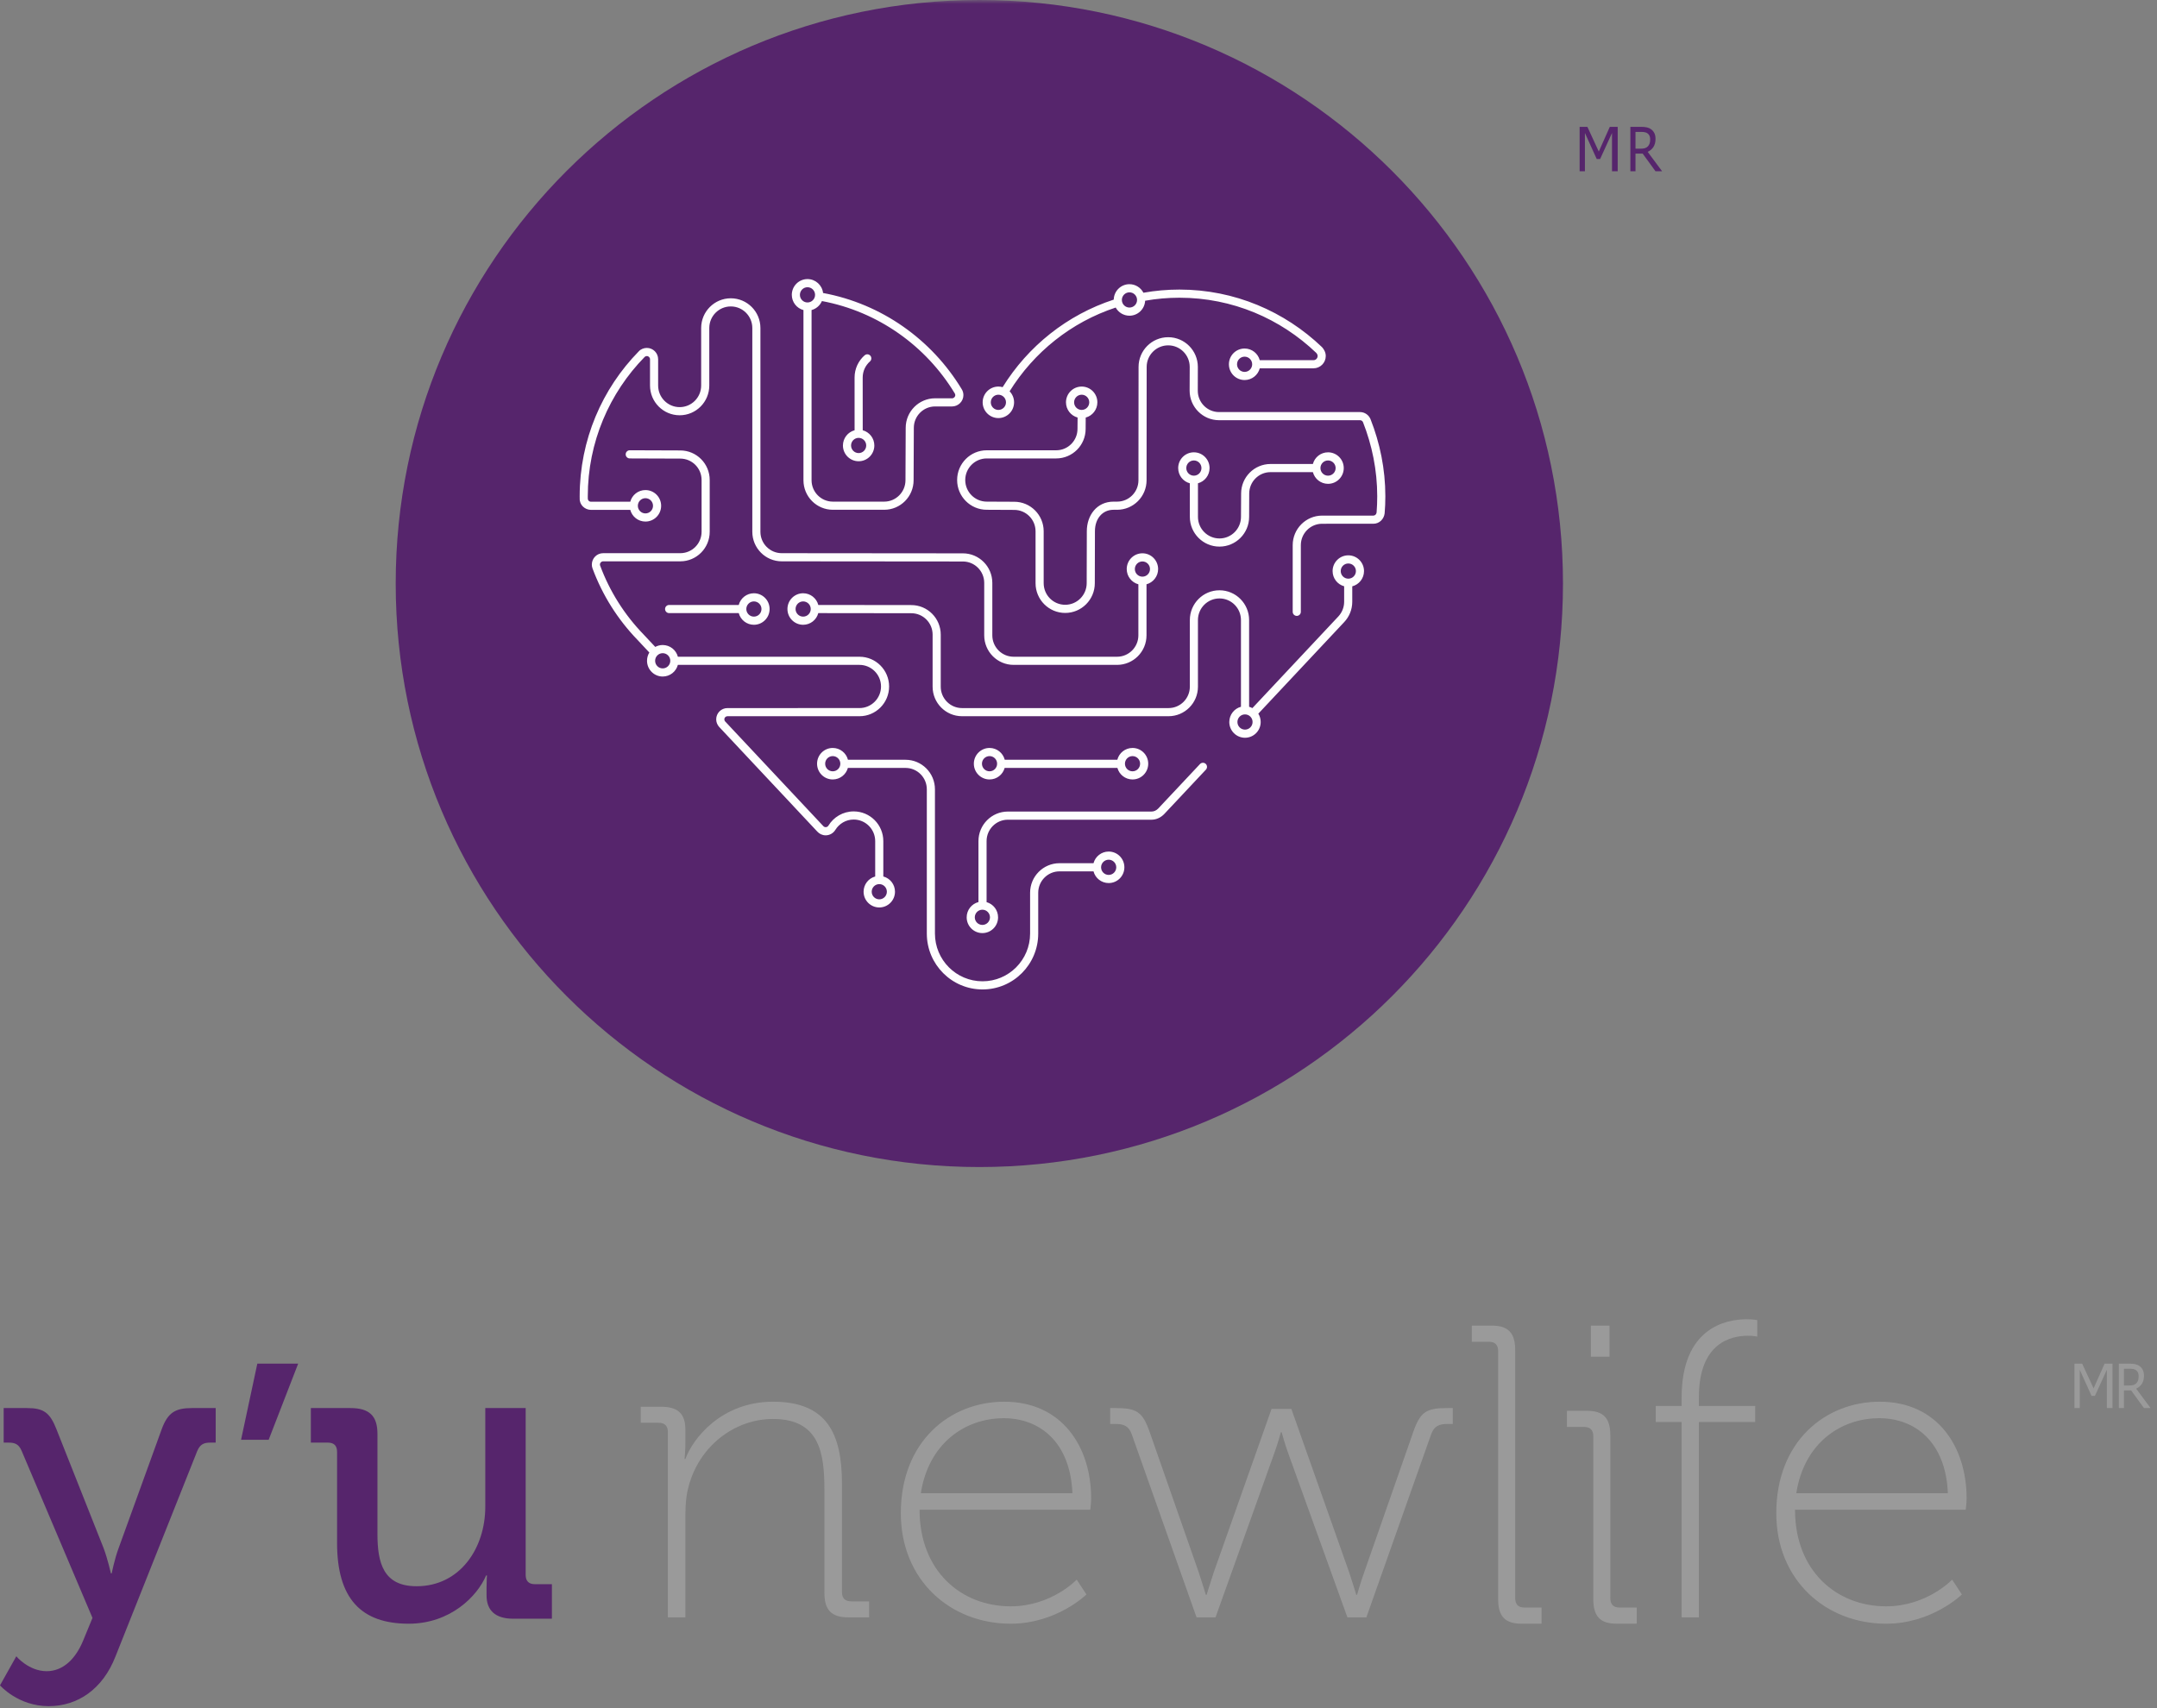 <svg xmlns="http://www.w3.org/2000/svg" width="279" height="221" viewBox="0 0 279 221" xmlns:xlink="http://www.w3.org/1999/xlink">
  <rect x="0" y="0" width="279" height="221" fill="#808080" stroke="none"/>
  <defs>
    <polygon id="a" points="0 220.73 278.989 220.73 278.989 0 0 0"/>
  </defs>
  <g fill="none" fill-rule="evenodd">
    <path fill="#56256C" d="M2.115,214.267 L0,218.039 C0,218.039 2.328,220.73 6.298,220.73 C10.058,220.73 13.287,218.523 14.929,214.32 L25.516,187.712 C25.888,186.85 26.366,186.634 27.21,186.634 L27.899,186.634 L27.899,182.164 L24.828,182.164 C22.656,182.164 21.705,182.758 20.91,184.912 L15.352,200.262 C14.823,201.663 14.451,203.548 14.451,203.548 L14.345,203.548 C14.345,203.548 13.921,201.663 13.391,200.262 L7.304,184.912 C6.457,182.758 5.662,182.164 3.492,182.164 L0.476,182.164 L0.476,186.634 L1.11,186.634 C1.959,186.634 2.433,186.85 2.804,187.712 L11.962,209.313 L10.744,212.274 C9.738,214.698 8.099,216.207 6.033,216.207 C3.757,216.207 2.115,214.32 2.115,214.267 Z"/>
    <polygon fill="#56256C" points="31.181 186.267 33.283 176.42 38.566 176.42 34.751 186.267"/>
    <path fill="#56256C" d="M43.599,199.614 C43.599,206.83 46.722,210.063 52.862,210.063 C58.248,210.063 61.747,206.508 62.876,203.816 L62.987,203.816 C62.987,203.816 62.934,204.515 62.934,205.376 L62.934,206.399 C62.934,208.339 64.063,209.417 66.378,209.417 L71.388,209.417 L71.388,204.948 L69.179,204.948 C68.426,204.948 67.995,204.568 67.995,203.761 L67.995,182.164 L62.77,182.164 L62.77,194.928 C62.77,200.314 59.485,205.215 53.885,205.215 C49.577,205.215 48.821,202.199 48.821,198.43 L48.821,185.502 C48.821,183.187 47.798,182.164 45.324,182.164 L40.207,182.164 L40.207,186.634 L42.414,186.634 C43.168,186.634 43.599,187.009 43.599,187.82 L43.599,199.614"/>
    <path fill="#9A9A9A" d="M86.386 185.266C86.386 184.449 85.954 184.068 85.198 184.068L82.876 184.068 82.876 181.997 85.522 181.997C87.736 181.997 88.654 182.923 88.654 184.994L88.654 186.52C88.654 187.773 88.546 188.754 88.546 188.754L88.654 188.754C89.572 186.193 93.244 181.343 99.994 181.343 107.016 181.343 108.904 185.539 108.904 191.969L108.904 205.973C108.904 206.792 109.336 207.171 110.094 207.171L112.416 207.171 112.416 209.242 109.768 209.242C107.554 209.242 106.636 208.316 106.636 206.084L106.636 192.786C106.636 188.045 106.042 183.577 99.994 183.577 94.918 183.577 90.436 187.174 89.086 192.241 88.762 193.385 88.654 194.639 88.654 195.949L88.654 209.242 86.386 209.242 86.386 185.266zM138.713 193.181C138.438 186.495 134.418 183.478 129.845 183.478 124.781 183.478 120.098 186.769 119.107 193.181L138.713 193.181zM129.902 181.343C137.391 181.343 141.136 187.207 141.136 193.839 141.136 194.441 141.026 195.318 141.026 195.318L118.942 195.318C118.942 203.265 124.341 207.814 130.726 207.814 136.015 207.814 139.264 204.361 139.264 204.361L140.528 206.279C140.528 206.279 136.675 210.063 130.726 210.063 122.962 210.063 116.519 204.471 116.519 195.757 116.519 186.495 122.854 181.343 129.902 181.343L129.902 181.343zM146.375 185.519C145.994 184.49 145.342 184.22 144.306 184.22L143.598 184.22 143.598 182.164 144.249 182.164C146.975 182.164 147.794 182.595 148.719 185.303L155.043 203.391C155.479 204.693 155.967 206.316 155.967 206.316L156.078 206.316C156.078 206.316 156.567 204.693 157.003 203.391L164.472 182.27 167.031 182.27 174.5 203.391C174.936 204.693 175.427 206.316 175.427 206.316L175.536 206.316C175.536 206.316 175.972 204.745 176.462 203.391L182.784 185.303C183.713 182.595 184.529 182.164 187.254 182.164L187.908 182.164 187.908 184.22 187.201 184.22C186.164 184.22 185.51 184.49 185.128 185.519L176.735 209.242 174.282 209.242 166.706 188.229C166.216 186.927 165.78 185.303 165.78 185.303L165.671 185.303C165.671 185.303 165.235 186.927 164.744 188.229L157.223 209.242 154.77 209.242 146.375 185.519zM193.779 174.804C193.779 173.978 193.359 173.592 192.626 173.592L190.369 173.592 190.369 171.496 192.939 171.496C195.091 171.496 195.986 172.435 195.986 174.694L195.986 206.755C195.986 207.584 196.406 207.967 197.138 207.967L199.395 207.967 199.395 210.063 196.825 210.063C194.671 210.063 193.779 209.124 193.779 206.868L193.779 174.804z"/>
    <mask id="b" fill="white">
      <use xlink:href="#a"/>
    </mask>
    <path fill="#9A9A9A" d="M205.772 175.518L208.186 175.518 208.186 171.496 205.772 171.496 205.772 175.518zM206.087 185.822C206.087 184.996 205.667 184.61 204.932 184.61L202.678 184.61 202.678 182.517 205.247 182.517C207.401 182.517 208.291 183.453 208.291 185.712L208.291 206.757C208.291 207.584 208.711 207.969 209.445 207.969L211.704 207.969 211.704 210.063 209.13 210.063C206.981 210.063 206.087 209.126 206.087 206.869L206.087 185.822zM217.514 183.968L214.165 183.968 214.165 181.892 217.514 181.892 217.514 180.796C217.514 171.77 223.257 170.676 225.912 170.676 226.763 170.676 227.294 170.785 227.294 170.785L227.294 172.919C227.294 172.919 226.816 172.809 226.074 172.809 223.946 172.809 219.747 173.684 219.747 180.741L219.747 181.892 227.029 181.892 227.029 183.968 219.747 183.968 219.747 209.242 217.514 209.242 217.514 183.968zM251.95 193.181C251.675 186.495 247.655 183.478 243.082 183.478 238.018 183.478 233.335 186.769 232.344 193.181L251.95 193.181zM243.139 181.343C250.628 181.343 254.373 187.207 254.373 193.839 254.373 194.441 254.263 195.318 254.263 195.318L232.179 195.318C232.179 203.265 237.578 207.814 243.963 207.814 249.252 207.814 252.501 204.361 252.501 204.361L253.765 206.279C253.765 206.279 249.912 210.063 243.963 210.063 236.199 210.063 229.756 204.471 229.756 195.757 229.756 186.495 236.091 181.343 243.139 181.343L243.139 181.343z" mask="url(#b)"/>
    <polygon fill="#9A9A9A" points="273.246 182.164 272.512 182.164 272.512 177.216 270.973 180.583 270.534 180.583 269.009 177.216 269.009 182.164 268.322 182.164 268.322 176.42 269.323 176.42 270.799 179.617 272.223 176.42 273.246 176.42" mask="url(#b)"/>
    <path fill="#9A9A9A" d="M278.169,182.164 L277.314,182.164 L275.654,179.881 L274.724,179.881 L274.724,182.164 L274.066,182.164 L274.066,176.42 L275.456,176.42 C275.753,176.42 276.004,176.444 276.202,176.491 C276.403,176.534 276.585,176.614 276.743,176.731 C276.922,176.86 277.063,177.026 277.164,177.227 C277.264,177.424 277.314,177.676 277.314,177.983 C277.314,178.396 277.227,178.743 277.046,179.025 C276.866,179.302 276.619,179.512 276.303,179.653 L278.169,182.164 Z M276.625,178.036 C276.625,177.873 276.6,177.728 276.55,177.6 C276.502,177.473 276.419,177.366 276.303,177.276 C276.206,177.202 276.096,177.151 275.961,177.122 C275.834,177.093 275.679,177.077 275.502,177.077 L274.724,177.077 L274.724,179.244 L275.392,179.244 C275.6,179.244 275.782,179.224 275.938,179.183 C276.092,179.139 276.226,179.06 276.334,178.944 C276.434,178.835 276.505,178.712 276.554,178.573 C276.602,178.432 276.625,178.253 276.625,178.036 L276.625,178.036 Z" mask="url(#b)"/>
    <path fill="#56256C" d="M51.183,75.492 C51.183,33.799 84.982,0 126.675,0 C168.367,0 202.165,33.799 202.165,75.492 C202.165,117.186 168.367,150.983 126.675,150.983 C84.982,150.983 51.183,117.186 51.183,75.492" mask="url(#b)"/>
    <path fill="#FEFEFE" d="M107.713,96.764 C108.659,96.764 109.454,97.413 109.68,98.293 L117.124,98.293 C119.227,98.293 120.932,100.004 120.932,102.116 L120.932,120.775 C120.932,124.188 123.688,126.952 127.087,126.952 C130.484,126.952 133.239,124.188 133.239,120.775 L133.239,115.497 C133.239,113.386 134.944,111.674 137.047,111.674 L141.442,111.674 C141.675,110.807 142.465,110.167 143.404,110.167 C144.528,110.167 145.434,111.078 145.434,112.205 C145.434,113.331 144.528,114.243 143.404,114.243 C142.461,114.243 141.67,113.6 141.44,112.729 L137.047,112.729 C135.527,112.729 134.291,113.969 134.291,115.497 L134.291,120.775 C134.291,124.769 131.066,128.007 127.087,128.007 C123.107,128.007 119.88,124.769 119.88,120.775 L119.88,102.116 C119.88,100.585 118.647,99.348 117.124,99.348 L109.672,99.348 C109.431,100.209 108.645,100.84 107.713,100.84 C106.592,100.84 105.684,99.929 105.684,98.802 C105.684,97.678 106.592,96.764 107.713,96.764 L107.713,96.764 Z M167.206,70.528 C167.206,68.417 168.913,66.705 171.014,66.705 L177.644,66.705 C177.839,66.705 178.026,66.551 178.058,66.297 C178.112,65.606 178.139,64.909 178.139,64.204 C178.139,60.819 177.464,57.589 176.302,54.625 C176.235,54.465 176.086,54.364 175.919,54.364 L157.682,54.364 C155.581,54.364 153.874,52.652 153.874,50.543 L153.885,47.471 C153.885,45.928 152.637,44.679 151.102,44.679 C149.563,44.679 148.317,45.93 148.317,47.473 L148.305,62.128 C148.305,64.24 146.6,65.951 144.497,65.951 L144.036,65.951 C142.589,65.951 141.626,67.109 141.626,68.72 L141.61,75.448 C141.61,77.575 139.894,79.297 137.779,79.297 C135.661,79.297 133.945,77.573 133.945,75.448 L133.945,68.734 C133.945,67.206 132.71,65.968 131.188,65.968 L127.632,65.951 C125.516,65.951 123.801,64.227 123.801,62.103 C123.801,59.976 125.516,58.254 127.634,58.254 L136.615,58.254 C138.137,58.254 139.37,57.014 139.37,55.486 L139.383,54.018 C138.519,53.783 137.881,52.991 137.881,52.048 C137.881,50.924 138.789,50.01 139.911,50.01 C141.035,50.01 141.941,50.924 141.941,52.048 C141.941,52.993 141.301,53.789 140.433,54.021 L140.423,55.49 C140.423,57.6 138.718,59.309 136.615,59.309 L127.634,59.309 C126.101,59.309 124.851,60.56 124.851,62.103 C124.851,63.646 126.101,64.897 127.636,64.897 L131.19,64.913 C133.291,64.913 134.996,66.623 134.996,68.734 L134.996,75.448 C134.996,76.991 136.239,78.242 137.779,78.242 C139.313,78.242 140.559,76.989 140.559,75.448 L140.576,68.718 C140.576,66.688 141.857,64.897 144.036,64.897 L144.497,64.897 C146.021,64.897 147.254,63.657 147.254,62.128 L147.269,47.471 C147.269,45.347 148.986,43.625 151.102,43.625 C153.218,43.625 154.937,45.349 154.937,47.473 L154.929,50.545 C154.929,52.071 156.162,53.311 157.682,53.311 L175.919,53.311 C176.535,53.311 177.055,53.698 177.273,54.229 C178.485,57.309 179.19,60.675 179.19,64.204 C179.19,64.945 179.161,65.69 179.098,66.417 C179.012,67.134 178.435,67.758 177.644,67.758 L171.014,67.76 C169.494,67.76 168.259,69 168.259,70.528 L168.259,79.154 C168.259,79.444 168.024,79.68 167.733,79.68 C167.443,79.68 167.206,79.444 167.206,79.154 L167.206,70.528 Z M127.995,96.764 C128.94,96.764 129.735,97.413 129.961,98.293 L144.522,98.293 C144.746,97.413 145.541,96.764 146.489,96.764 C147.611,96.764 148.519,97.678 148.519,98.802 C148.519,99.929 147.611,100.84 146.489,100.84 C145.556,100.84 144.77,100.209 144.533,99.348 L129.949,99.348 C129.714,100.209 128.928,100.84 127.995,100.84 C126.873,100.84 125.963,99.929 125.963,98.802 C125.963,97.678 126.873,96.764 127.995,96.764 L127.995,96.764 Z M127.995,97.819 C127.451,97.819 127.013,98.259 127.013,98.802 C127.013,99.348 127.451,99.785 127.995,99.785 C128.536,99.785 128.972,99.348 128.972,98.802 C128.972,98.259 128.536,97.819 127.995,97.819 L127.995,97.819 Z M127.068,117.691 C126.527,117.691 126.086,118.133 126.086,118.676 C126.086,119.219 126.527,119.659 127.068,119.659 C127.609,119.659 128.049,119.219 128.049,118.676 C128.049,118.133 127.609,117.691 127.068,117.691 L127.068,117.691 Z M107.713,97.819 C107.17,97.819 106.732,98.259 106.732,98.802 C106.732,99.348 107.17,99.785 107.713,99.785 C108.254,99.785 108.693,99.348 108.693,98.802 C108.693,98.259 108.254,97.819 107.713,97.819 L107.713,97.819 Z M154.422,58.517 C155.545,58.517 156.453,59.431 156.453,60.555 C156.453,61.499 155.818,62.29 154.952,62.524 L154.952,66.869 C154.952,68.412 156.198,69.661 157.735,69.661 C159.272,69.661 160.517,68.41 160.517,66.867 L160.534,63.848 C160.534,61.739 162.239,60.027 164.34,60.027 L169.817,60.027 C170.047,59.157 170.838,58.517 171.775,58.517 C172.899,58.517 173.809,59.431 173.809,60.555 C173.809,61.682 172.899,62.595 171.775,62.595 C170.838,62.595 170.047,61.953 169.817,61.082 L164.34,61.082 C162.817,61.082 161.582,62.324 161.582,63.852 L161.57,66.869 C161.57,68.996 159.85,70.716 157.735,70.716 C155.619,70.716 153.901,68.993 153.901,66.869 L153.901,62.526 C153.031,62.296 152.394,61.501 152.394,60.555 C152.394,59.431 153.3,58.517 154.422,58.517 L154.422,58.517 Z M154.422,59.57 C153.883,59.57 153.442,60.012 153.442,60.555 C153.442,61.099 153.883,61.539 154.422,61.539 C154.965,61.539 155.403,61.099 155.403,60.555 C155.403,60.012 154.965,59.57 154.422,59.57 L154.422,59.57 Z M95.554,79.32 L86.55,79.32 C86.258,79.32 86.025,79.082 86.025,78.794 C86.025,78.501 86.258,78.265 86.55,78.265 L95.552,78.265 C95.782,77.394 96.573,76.751 97.512,76.751 C98.636,76.751 99.546,77.663 99.546,78.789 C99.546,79.916 98.636,80.829 97.512,80.829 C96.575,80.829 95.784,80.187 95.554,79.32 L95.554,79.32 Z M83.484,63.4 C84.608,63.4 85.516,64.311 85.516,65.438 C85.516,66.562 84.608,67.476 83.484,67.476 C82.545,67.476 81.754,66.833 81.523,65.964 L76.443,65.964 C75.669,65.964 74.941,65.334 74.983,64.478 L74.979,64.206 C74.979,56.903 77.896,50.277 82.624,45.452 C82.891,45.157 83.293,45.012 83.669,45.012 C84.476,45.012 85.128,45.667 85.128,46.477 L85.128,49.875 C85.128,51.418 86.374,52.671 87.913,52.671 C89.448,52.671 90.693,51.418 90.693,49.875 L90.693,42.437 C90.693,40.313 92.408,38.591 94.526,38.591 C96.644,38.591 98.357,40.313 98.357,42.437 L98.357,68.798 C98.357,70.326 99.592,71.566 101.117,71.566 L124.545,71.587 C126.648,71.587 128.353,73.299 128.353,75.41 L128.353,82.196 C128.353,83.724 129.59,84.964 131.11,84.964 L144.486,84.964 C146.009,84.964 147.244,83.724 147.244,82.196 L147.244,75.591 C146.378,75.358 145.738,74.564 145.738,73.621 C145.738,72.495 146.646,71.581 147.77,71.581 C148.89,71.581 149.798,72.495 149.798,73.621 C149.798,74.564 149.16,75.358 148.297,75.591 L148.297,82.196 C148.297,84.307 146.59,86.017 144.486,86.017 L131.11,86.017 C129.007,86.017 127.305,84.307 127.305,82.196 L127.305,75.41 C127.305,73.882 126.067,72.642 124.545,72.642 L101.117,72.621 C99.016,72.621 97.309,70.909 97.309,68.798 L97.309,42.437 C97.309,40.894 96.061,39.644 94.526,39.644 C92.989,39.644 91.744,40.894 91.744,42.437 L91.744,49.875 C91.744,52.002 90.026,53.724 87.913,53.724 C85.795,53.724 84.077,52.002 84.077,49.875 L84.077,46.477 C84.077,46.252 83.895,46.065 83.669,46.065 C83.532,46.065 83.415,46.143 83.385,46.178 C78.844,50.814 76.028,57.185 76.028,64.2 L76.03,64.515 C76.023,64.69 76.187,64.909 76.443,64.909 L81.523,64.909 C81.754,64.04 82.545,63.4 83.484,63.4 L83.484,63.4 Z M83.484,64.452 C82.945,64.452 82.503,64.892 82.503,65.438 C82.503,65.979 82.945,66.421 83.484,66.421 C84.027,66.421 84.465,65.979 84.465,65.438 C84.465,64.892 84.027,64.452 83.484,64.452 L83.484,64.452 Z M85.717,83.448 C86.661,83.448 87.453,84.091 87.682,84.964 L111.169,84.964 C113.285,84.964 115.002,86.688 115.002,88.813 C115.002,90.937 113.285,92.659 111.169,92.659 L94.09,92.659 C93.868,92.659 93.69,92.84 93.69,93.061 C93.69,93.162 93.725,93.257 93.788,93.326 L106.487,106.87 C106.562,106.956 106.676,107.011 106.797,107.011 C106.946,107.011 107.078,106.935 107.152,106.815 C107.823,105.712 109.037,104.973 110.421,104.973 C112.538,104.973 114.254,106.695 114.254,108.821 L114.254,113.392 C115.124,113.624 115.763,114.417 115.763,115.363 C115.763,116.489 114.853,117.4 113.734,117.4 C112.612,117.4 111.702,116.489 111.702,115.363 C111.702,114.421 112.339,113.628 113.203,113.394 L113.203,108.821 C113.203,107.278 111.958,106.026 110.421,106.026 C109.418,106.026 108.54,106.562 108.047,107.367 C107.789,107.786 107.326,108.068 106.797,108.068 C106.369,108.068 105.977,107.878 105.709,107.579 L93.006,94.027 C92.782,93.773 92.637,93.43 92.637,93.061 C92.637,92.257 93.287,91.606 94.09,91.606 L111.169,91.604 C112.704,91.604 113.956,90.354 113.956,88.813 C113.956,87.269 112.704,86.017 111.169,86.017 L87.68,86.017 C87.447,86.886 86.657,87.524 85.717,87.524 C84.6,87.524 83.69,86.611 83.69,85.486 C83.69,85.095 83.799,84.728 83.989,84.417 L82.448,82.773 C79.915,80.151 77.929,77.021 76.642,73.543 C76.575,73.377 76.552,73.196 76.552,73.036 C76.552,72.225 77.206,71.566 78.015,71.566 L87.992,71.566 C89.515,71.566 90.748,70.326 90.748,68.798 L90.748,62.096 C90.748,60.568 89.515,59.33 87.99,59.33 L81.456,59.307 C81.165,59.307 80.93,59.071 80.93,58.779 C80.93,58.49 81.165,58.252 81.456,58.252 L87.992,58.275 C90.093,58.275 91.798,59.987 91.798,62.096 L91.798,68.798 C91.798,70.909 90.093,72.621 87.992,72.621 L78.015,72.621 C77.787,72.621 77.6,72.806 77.6,73.036 C77.6,73.099 77.619,73.156 77.623,73.164 C78.858,76.505 80.775,79.526 83.207,82.042 L84.755,83.693 C85.042,83.537 85.369,83.448 85.717,83.448 L85.717,83.448 Z M113.734,114.379 C113.191,114.379 112.752,114.819 112.752,115.363 C112.752,115.908 113.191,116.348 113.734,116.348 C114.273,116.348 114.713,115.908 114.713,115.363 C114.713,114.819 114.273,114.379 113.734,114.379 L113.734,114.379 Z M146.091,36.766 C146.877,36.766 147.558,37.216 147.896,37.873 C149.408,37.603 150.968,37.462 152.555,37.462 C159.71,37.462 166.185,40.307 170.997,44.909 C171.234,45.168 171.482,45.574 171.482,46.056 C171.482,46.936 170.771,47.65 169.892,47.65 L162.947,47.65 C162.717,48.524 161.926,49.166 160.985,49.166 C159.863,49.166 158.955,48.254 158.955,47.128 C158.955,46.002 159.863,45.088 160.985,45.088 C161.924,45.088 162.713,45.728 162.945,46.597 L169.892,46.597 C170.19,46.597 170.431,46.355 170.431,46.056 C170.431,45.932 170.372,45.789 170.261,45.663 C165.634,41.235 159.427,38.517 152.555,38.517 C151.043,38.517 149.561,38.65 148.12,38.905 C148.066,39.982 147.179,40.844 146.091,40.844 C145.325,40.844 144.656,40.418 144.31,39.789 C138.565,41.679 133.732,45.562 130.588,50.625 C130.947,50.991 131.167,51.494 131.167,52.048 C131.167,53.174 130.257,54.088 129.137,54.088 C128.018,54.088 127.103,53.174 127.103,52.048 C127.103,50.924 128.018,50.01 129.137,50.01 C129.33,50.01 129.513,50.037 129.687,50.086 C132.97,44.785 138.034,40.726 144.059,38.761 C144.084,37.656 144.981,36.766 146.091,36.766 L146.091,36.766 Z M146.091,37.82 C145.55,37.82 145.109,38.262 145.109,38.806 C145.109,39.349 145.55,39.789 146.091,39.789 C146.636,39.789 147.074,39.349 147.074,38.806 C147.074,38.262 146.636,37.82 146.091,37.82 L146.091,37.82 Z M129.137,51.065 C128.594,51.065 128.156,51.507 128.156,52.048 C128.156,52.593 128.594,53.033 129.137,53.033 C129.68,53.033 130.121,52.593 130.121,52.048 C130.121,51.507 129.68,51.065 129.137,51.065 L129.137,51.065 Z M161.568,91.438 C161.714,91.48 161.859,91.537 161.991,91.609 L173.103,79.76 C173.57,79.263 173.86,78.591 173.86,77.853 L173.86,75.848 C172.998,75.61 172.367,74.821 172.367,73.882 C172.367,72.756 173.281,71.844 174.398,71.844 C175.52,71.844 176.43,72.756 176.43,73.882 C176.43,74.831 175.785,75.627 174.91,75.855 L174.91,77.853 C174.91,78.874 174.512,79.8 173.864,80.484 L162.759,92.329 C162.954,92.642 163.065,93.011 163.065,93.406 C163.065,94.535 162.157,95.446 161.035,95.446 C159.915,95.446 159.005,94.535 159.005,93.406 C159.005,92.463 159.649,91.665 160.513,91.436 L160.513,80.215 C160.513,78.674 159.269,77.421 157.735,77.421 C156.195,77.421 154.95,78.674 154.95,80.215 L154.95,88.838 C154.95,90.95 153.245,92.659 151.144,92.659 L124.438,92.659 C122.333,92.659 120.63,90.95 120.63,88.838 L120.63,82.103 C120.63,80.575 119.397,79.335 117.873,79.335 L105.843,79.32 C105.612,80.189 104.822,80.829 103.885,80.829 C102.761,80.829 101.853,79.916 101.853,78.789 C101.853,77.663 102.761,76.751 103.885,76.751 C104.824,76.751 105.617,77.394 105.845,78.265 L117.875,78.28 C119.974,78.28 121.681,79.991 121.681,82.103 L121.681,88.838 C121.681,90.366 122.914,91.606 124.438,91.606 L151.144,91.606 C152.669,91.606 153.901,90.366 153.901,88.838 L153.901,80.215 C153.901,78.09 155.617,76.366 157.735,76.366 C159.848,76.366 161.568,78.09 161.568,80.215 L161.568,91.438 Z M161.035,92.423 C160.494,92.423 160.056,92.863 160.056,93.406 C160.056,93.952 160.494,94.392 161.035,94.392 C161.578,94.392 162.016,93.952 162.016,93.406 C162.016,92.863 161.578,92.423 161.035,92.423 L161.035,92.423 Z M174.398,72.899 C173.857,72.899 173.419,73.337 173.419,73.882 C173.419,74.425 173.857,74.865 174.398,74.865 C174.944,74.865 175.382,74.425 175.382,73.882 C175.382,73.337 174.944,72.899 174.398,72.899 L174.398,72.899 Z M104.444,37.159 C103.906,37.159 103.465,37.601 103.465,38.145 C103.465,38.688 103.906,39.13 104.444,39.13 C104.988,39.13 105.426,38.688 105.426,38.145 C105.426,37.601 104.988,37.159 104.444,37.159 L104.444,37.159 Z M104.973,40.113 L104.973,62.128 C104.973,63.657 106.206,64.897 107.73,64.897 L114.365,64.897 C115.885,64.897 117.12,63.657 117.12,62.128 L117.149,55.349 C117.149,53.24 118.856,51.528 120.955,51.528 L123.14,51.532 C123.373,51.532 123.562,51.338 123.562,51.117 C123.562,51.031 123.532,50.949 123.49,50.886 C119.779,44.755 113.578,40.305 106.313,38.949 C106.067,39.517 105.575,39.951 104.973,40.113 L104.973,40.113 Z M106.462,37.905 C114.044,39.305 120.507,43.932 124.375,50.317 C124.528,50.549 124.614,50.825 124.614,51.117 C124.614,51.934 123.937,52.585 123.14,52.585 L120.955,52.583 C119.433,52.583 118.2,53.823 118.2,55.351 L118.171,62.13 C118.171,64.242 116.468,65.951 114.365,65.951 L107.73,65.951 C105.625,65.951 103.924,64.24 103.924,62.128 L103.924,40.115 C103.054,39.884 102.417,39.088 102.417,38.145 C102.417,37.018 103.325,36.105 104.444,36.105 C105.487,36.105 106.344,36.892 106.462,37.905 L106.462,37.905 Z M103.885,77.806 C103.341,77.806 102.903,78.246 102.903,78.789 C102.903,79.333 103.341,79.775 103.885,79.775 C104.428,79.775 104.866,79.333 104.866,78.789 C104.866,78.246 104.428,77.806 103.885,77.806 L103.885,77.806 Z M160.985,46.143 C160.444,46.143 160.006,46.585 160.006,47.128 C160.006,47.671 160.444,48.113 160.985,48.113 C161.526,48.113 161.964,47.671 161.964,47.128 C161.964,46.585 161.526,46.143 160.985,46.143 L160.985,46.143 Z M85.717,84.503 C85.178,84.503 84.738,84.943 84.738,85.486 C84.738,86.029 85.178,86.472 85.717,86.472 C86.26,86.472 86.699,86.029 86.699,85.486 C86.699,84.943 86.26,84.503 85.717,84.503 L85.717,84.503 Z M147.77,72.636 C147.227,72.636 146.789,73.078 146.789,73.621 C146.789,74.164 147.227,74.604 147.77,74.604 C148.309,74.604 148.747,74.164 148.747,73.621 C148.747,73.078 148.309,72.636 147.77,72.636 L147.77,72.636 Z M97.512,77.806 C96.973,77.806 96.533,78.246 96.533,78.789 C96.533,79.333 96.973,79.775 97.512,79.775 C98.055,79.775 98.494,79.333 98.494,78.789 C98.494,78.246 98.055,77.806 97.512,77.806 L97.512,77.806 Z M171.775,59.57 C171.234,59.57 170.794,60.012 170.794,60.555 C170.794,61.099 171.234,61.539 171.775,61.539 C172.318,61.539 172.759,61.099 172.759,60.555 C172.759,60.012 172.318,59.57 171.775,59.57 L171.775,59.57 Z M143.404,111.221 C142.863,111.221 142.421,111.661 142.421,112.205 C142.421,112.75 142.863,113.19 143.404,113.19 C143.943,113.19 144.384,112.75 144.384,112.205 C144.384,111.661 143.943,111.221 143.404,111.221 L143.404,111.221 Z M150.561,105.343 C150.144,105.756 149.592,106.047 148.938,106.047 L130.368,106.047 C128.846,106.047 127.611,107.287 127.611,108.815 L127.611,116.712 C128.468,116.95 129.097,117.739 129.097,118.676 C129.097,119.803 128.192,120.716 127.068,120.716 C125.946,120.716 125.036,119.803 125.036,118.676 C125.036,117.727 125.686,116.927 126.56,116.702 L126.56,108.815 C126.56,106.703 128.267,104.992 130.368,104.992 L148.938,104.992 C149.259,104.992 149.548,104.861 149.8,104.613 L155.214,98.847 C155.411,98.636 155.745,98.625 155.956,98.823 C156.166,99.023 156.179,99.356 155.982,99.569 L150.561,105.343 Z M146.489,97.819 C145.946,97.819 145.508,98.259 145.508,98.802 C145.508,99.348 145.946,99.785 146.489,99.785 C147.03,99.785 147.468,99.348 147.468,98.802 C147.468,98.259 147.03,97.819 146.489,97.819 L146.489,97.819 Z M139.911,51.065 C139.37,51.065 138.932,51.507 138.932,52.048 C138.932,52.593 139.37,53.033 139.911,53.033 C140.452,53.033 140.89,52.593 140.89,52.048 C140.89,51.507 140.452,51.065 139.911,51.065 L139.911,51.065 Z M111.062,56.648 C110.521,56.648 110.081,57.09 110.081,57.633 C110.081,58.176 110.521,58.616 111.062,58.616 C111.601,58.616 112.041,58.176 112.041,57.633 C112.041,57.09 111.601,56.648 111.062,56.648 L111.062,56.648 Z M110.538,55.663 L110.536,48.842 C110.536,47.694 111.041,46.665 111.836,45.966 C111.928,45.886 112.048,45.837 112.18,45.837 C112.473,45.837 112.704,46.073 112.704,46.364 C112.704,46.522 112.635,46.663 112.528,46.757 C111.951,47.267 111.586,48.012 111.586,48.842 L111.591,55.663 C112.452,55.896 113.092,56.69 113.092,57.633 C113.092,58.76 112.184,59.673 111.062,59.673 C109.94,59.673 109.03,58.76 109.03,57.633 C109.03,56.688 109.674,55.894 110.538,55.663 L110.538,55.663 Z" mask="url(#b)"/>
    <polygon fill="#56256C" points="209.242 22.155 208.508 22.155 208.508 17.205 206.969 20.572 206.53 20.572 205.003 17.205 205.003 22.155 204.319 22.155 204.319 16.411 205.324 16.411 206.797 19.608 208.222 16.411 209.242 16.411" mask="url(#b)"/>
    <path fill="#56256C" d="M214.986,22.155 L214.131,22.155 L212.472,19.87 L211.544,19.87 L211.544,22.155 L210.883,22.155 L210.883,16.411 L212.273,16.411 C212.571,16.411 212.822,16.434 213.021,16.48 C213.221,16.523 213.403,16.603 213.559,16.72 C213.741,16.849 213.88,17.017 213.98,17.216 C214.082,17.415 214.135,17.665 214.135,17.974 C214.135,18.388 214.044,18.734 213.864,19.016 C213.685,19.291 213.436,19.501 213.119,19.642 L214.986,22.155 Z M213.445,18.028 C213.445,17.862 213.418,17.717 213.368,17.592 C213.32,17.462 213.235,17.355 213.119,17.267 C213.024,17.191 212.912,17.142 212.781,17.113 C212.65,17.082 212.497,17.066 212.318,17.066 L211.544,17.066 L211.544,19.235 L212.21,19.235 C212.418,19.235 212.598,19.213 212.754,19.172 C212.91,19.128 213.042,19.049 213.15,18.933 C213.252,18.826 213.324,18.701 213.372,18.564 C213.418,18.421 213.443,18.242 213.445,18.028 L213.445,18.028 Z" mask="url(#b)"/>
  </g>
</svg>
